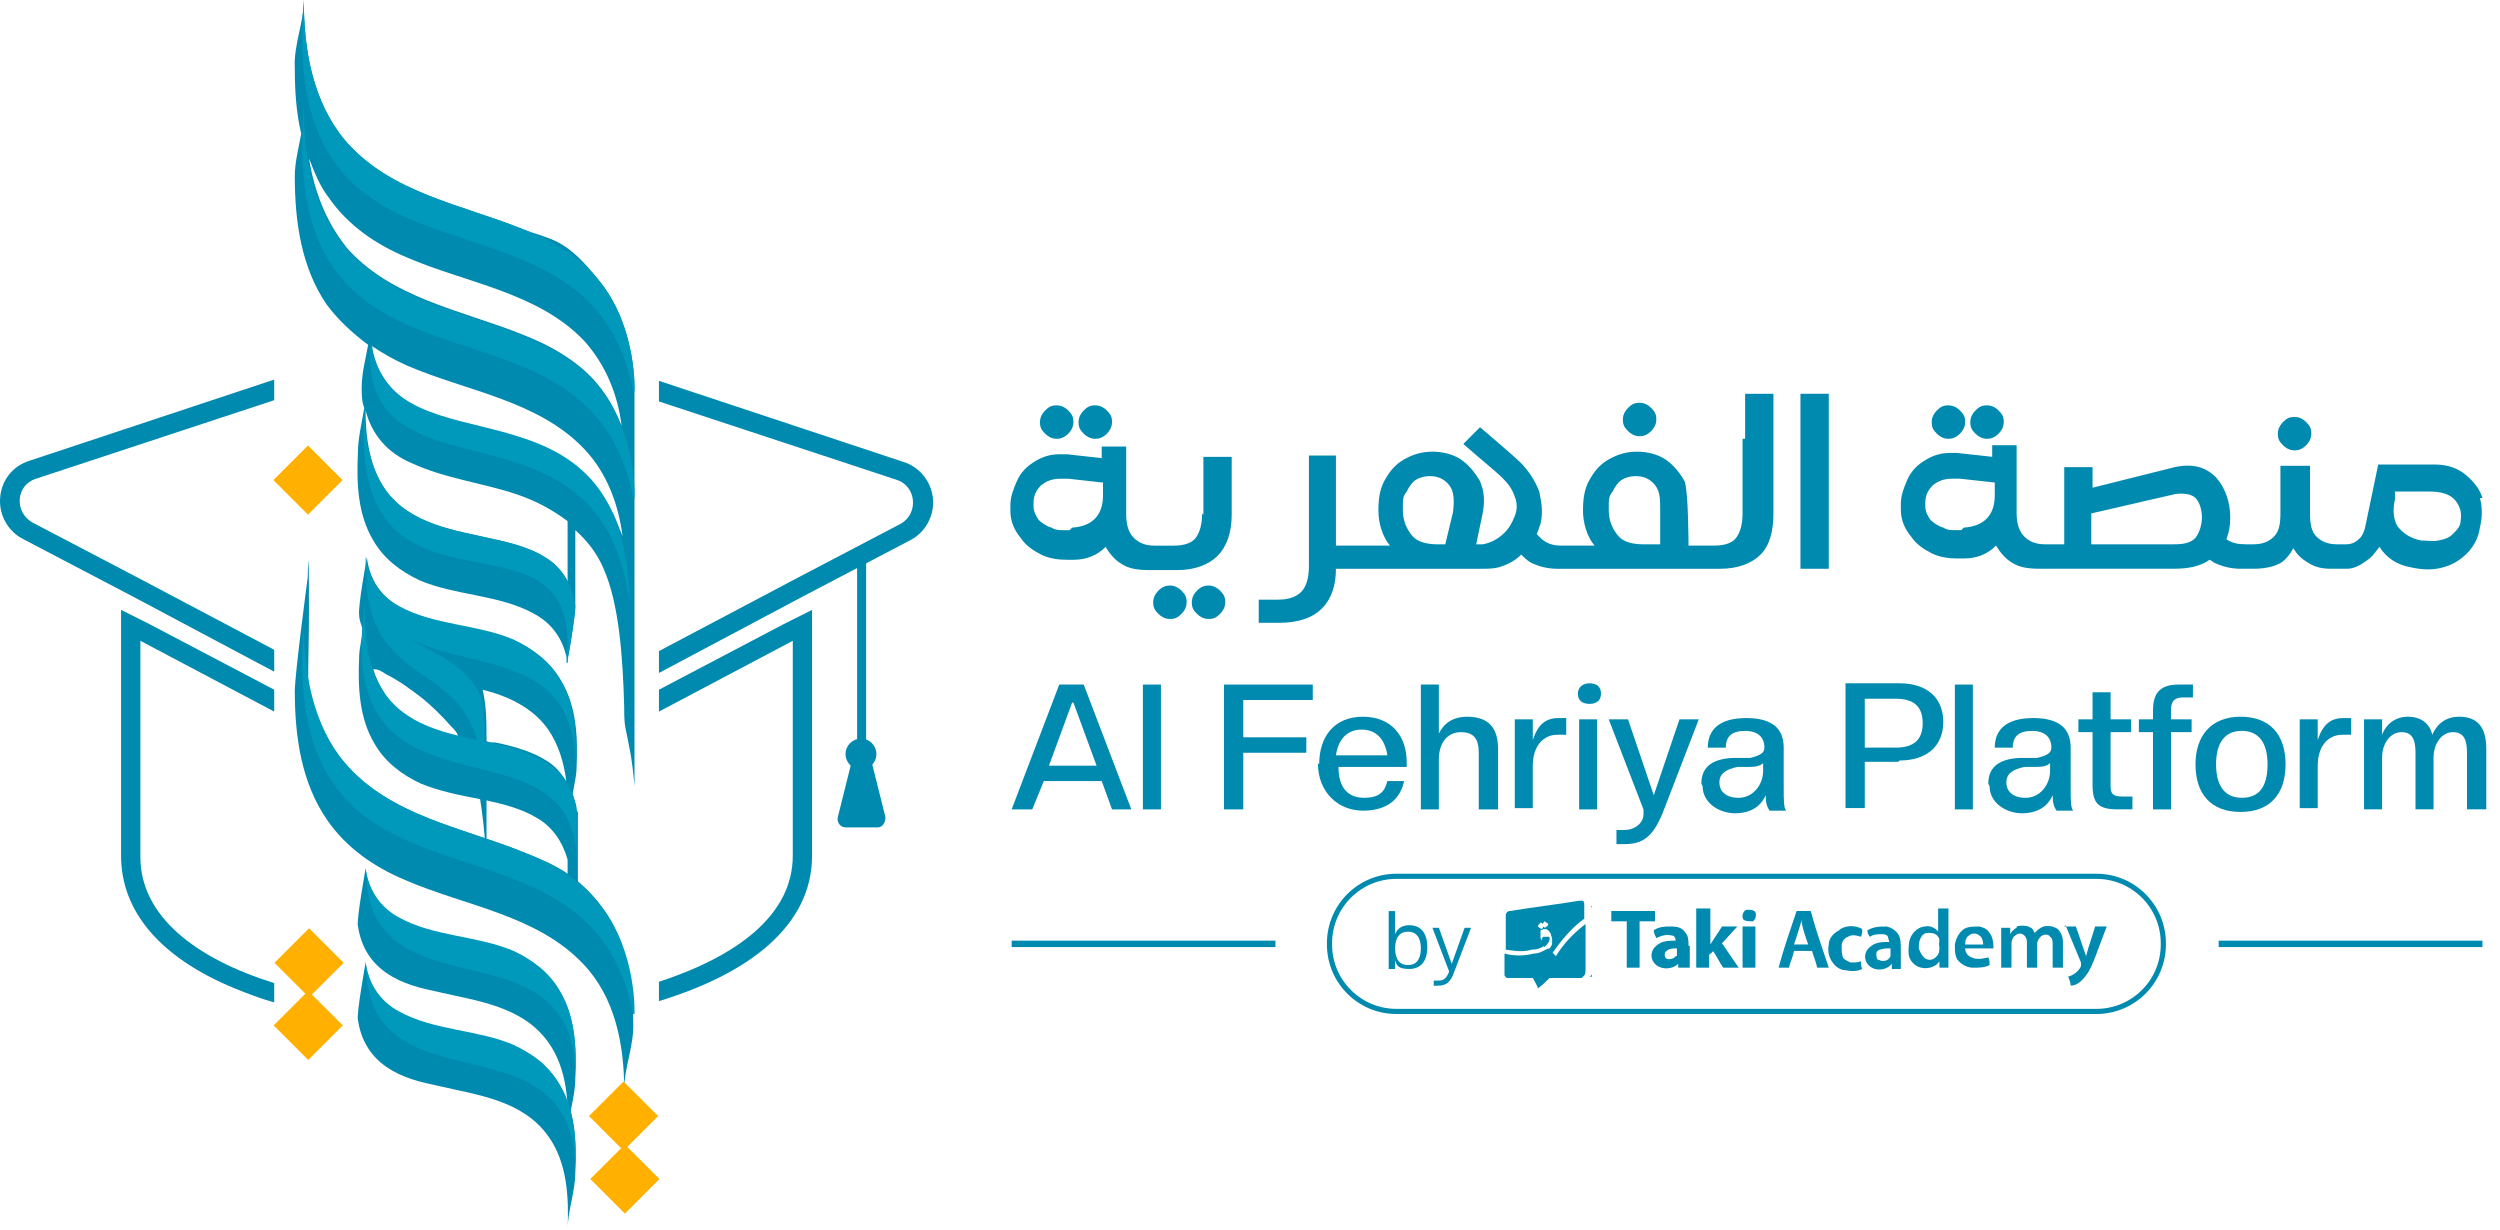 <svg width="126" height="62" viewBox="0 0 126 62" fill="none" xmlns="http://www.w3.org/2000/svg">
<path d="M43.653 28.146H43.199V37.874H43.653V28.146Z" fill="#008AAF"/>
<path d="M43.393 38.783C43.823 38.783 44.171 38.435 44.171 38.005C44.171 37.575 43.823 37.227 43.393 37.227C42.963 37.227 42.615 37.575 42.615 38.005C42.615 38.435 42.963 38.783 43.393 38.783Z" fill="#008AAF"/>
<path d="M44.172 41.7H42.615C42.356 41.7 42.161 41.441 42.226 41.182L42.939 38.328H43.912L44.626 41.182C44.626 41.441 44.496 41.7 44.236 41.7H44.172Z" fill="#008AAF"/>
<path d="M7.075 43.127V32.297L13.82 35.864V34.761L7.529 31.454L6.102 30.74V43.127C6.102 45.916 8.048 48.251 11.809 49.807C12.458 50.067 13.107 50.326 13.82 50.521V49.548C9.864 48.316 7.075 46.175 7.075 43.192V43.127Z" fill="#008AAF"/>
<path d="M39.956 32.297V43.127C39.956 46.111 37.167 48.186 33.211 49.483V50.456C37.686 49.094 40.928 46.694 40.928 43.127V30.74L39.502 31.454L33.211 34.761V35.864L39.956 32.297Z" fill="#008AAF"/>
<path d="M45.533 23.281L33.211 19.195V20.233L45.209 24.189C46.182 24.513 46.311 25.875 45.403 26.394L39.956 29.248L33.211 32.815V33.917L40.41 30.091L45.857 27.237C46.636 26.848 47.09 26.005 47.025 25.162C46.96 24.319 46.376 23.541 45.533 23.281Z" fill="#008AAF"/>
<path d="M7.075 29.183L1.627 26.33C0.72 25.811 0.784 24.449 1.822 24.125L13.82 20.169V19.131L1.498 23.217C0.655 23.476 0.071 24.189 0.006 25.097C-0.059 25.941 0.395 26.784 1.174 27.173L6.621 30.026L13.82 33.853V32.75L7.075 29.183Z" fill="#008AAF"/>
<path d="M14.858 34.826C14.858 37.096 15.182 39.431 16.479 41.312C17.452 42.738 18.879 43.711 20.435 44.36C23.418 45.657 27.05 46.111 29.385 48.575C31.006 50.261 31.46 52.661 31.46 54.931C31.46 53.763 31.979 52.661 31.914 51.493C31.914 49.418 31.525 47.278 30.293 45.657C29.061 44.035 27.828 43.517 26.337 42.933C23.289 41.701 19.657 41.117 17.387 38.458C15.117 35.799 15.571 35.41 15.571 30.87C15.571 26.33 15.506 29.119 15.506 29.119C15.506 29.119 14.858 33.983 14.858 34.826Z" fill="#008AAF"/>
<path d="M18.036 51.363C18.165 52.336 18.619 53.179 19.462 53.763C20.305 54.347 21.213 54.541 22.121 54.736C24.067 55.19 26.337 55.449 27.634 57.265C28.607 58.627 28.672 60.378 28.607 61.999C28.607 61.026 28.996 60.054 28.996 59.081C29.061 57.589 28.996 56.033 28.218 54.736C27.439 53.439 26.856 53.179 25.883 52.725C24.067 51.947 21.862 52.012 20.111 51.039C19.138 50.52 18.555 49.612 18.425 48.51C18.425 48.575 17.971 50.974 18.036 51.428V51.363Z" fill="#008AAF"/>
<path d="M18.036 46.629C18.165 47.602 18.619 48.445 19.462 49.029C20.305 49.612 21.213 49.807 22.121 50.001C24.067 50.455 26.337 50.715 27.634 52.531C28.607 53.892 28.672 55.644 28.607 57.265C28.607 56.292 28.996 55.319 28.996 54.346C29.061 52.855 28.996 51.298 28.218 50.001C27.699 49.093 26.856 48.445 25.883 47.991C24.067 47.213 21.862 47.278 20.111 46.305C19.138 45.786 18.555 44.878 18.425 43.775C18.425 43.84 17.971 46.24 18.036 46.694V46.629Z" fill="#008AAF"/>
<path d="M33.169 56.25L31.426 54.508L29.683 56.25L31.426 57.993L33.169 56.25Z" fill="#FFB000"/>
<path d="M33.237 59.424L31.495 57.682L29.752 59.424L31.495 61.167L33.237 59.424Z" fill="#FFB000"/>
<path d="M17.319 48.526L15.577 46.783L13.834 48.526L15.577 50.268L17.319 48.526Z" fill="#FFB000"/>
<path d="M17.277 51.68L15.534 49.938L13.792 51.68L15.534 53.423L17.277 51.68Z" fill="#FFB000"/>
<path d="M17.265 24.196L15.522 22.453L13.779 24.196L15.522 25.938L17.265 24.196Z" fill="#FFB000"/>
<path d="M29.061 40.858C29.061 40.858 29.061 40.858 29.061 40.793C29.061 40.534 28.931 40.275 28.866 40.015C28.931 39.561 29.061 39.107 29.061 38.653C29.125 37.161 29.061 35.605 28.282 34.308C27.764 33.4 26.92 32.752 25.948 32.297C24.132 31.519 21.927 31.584 20.176 30.611C19.203 30.093 18.619 29.184 18.489 28.082C18.489 28.147 18.035 30.547 18.1 31C18.1 31.26 18.23 31.519 18.295 31.779C18.23 32.233 18.1 32.687 18.1 33.141C18.035 34.632 18.1 36.189 18.879 37.486C19.397 38.394 20.241 39.042 21.213 39.496C22.186 39.885 23.159 40.08 24.197 40.275C24.456 41.896 24.521 43.452 24.521 43.841C24.521 43.517 24.521 41.766 24.521 40.339C25.364 40.534 26.207 40.728 26.985 41.182C27.828 41.636 28.347 42.415 28.607 43.323V46.76H29.125V40.923L29.061 40.858ZM19.397 34.956C19.138 34.567 18.943 34.178 18.814 33.724C19.073 33.724 19.268 33.854 19.462 33.984C20.111 34.308 20.63 34.697 21.148 35.086C21.732 35.54 22.251 36.059 22.77 36.643C22.899 36.772 23.029 36.902 23.094 37.097C21.667 36.772 20.241 36.254 19.332 34.956H19.397ZM27.634 38.394C26.855 37.875 25.883 37.615 24.975 37.421C24.845 37.421 24.651 37.421 24.521 37.356C24.521 36.448 24.521 35.605 24.326 34.762C25.623 35.086 26.855 35.67 27.634 36.772C28.153 37.551 28.412 38.394 28.542 39.367C28.282 38.977 28.023 38.653 27.634 38.394Z" fill="#008AAF"/>
<path d="M31.979 31.065V19.715C31.979 19.715 32.109 16.602 30.293 14.268C28.477 11.933 27.828 12.128 26.337 11.544C23.289 10.312 19.657 9.728 17.387 7.069C15.766 5.123 15.312 2.529 15.312 0C15.312 1.167 14.793 2.27 14.858 3.437C14.858 4.54 14.922 5.642 15.182 6.745C15.052 7.458 14.858 8.172 14.858 8.885C14.858 11.155 15.182 13.489 16.479 15.37C17.063 16.148 17.776 16.797 18.554 17.381C18.425 18.094 18.23 18.808 18.23 19.521C18.23 19.91 18.23 20.234 18.36 20.559C18.23 21.337 18.035 22.115 18.035 22.893C17.971 24.385 18.035 25.941 18.814 27.238C19.332 28.146 20.176 28.795 21.148 29.249C22.964 30.027 25.169 29.962 26.92 30.935C27.893 31.454 28.477 32.362 28.607 33.464C28.607 33.27 28.607 33.075 28.672 32.946C28.801 32.232 28.996 30.935 28.996 30.611V26.72C29.579 27.238 30.098 27.887 30.422 28.665C31.201 30.416 31.395 33.14 31.46 35.669C31.46 35.994 31.46 36.383 31.525 36.707C31.72 37.68 31.849 38.134 31.979 39.626V32.427C31.979 31.973 31.979 31.584 31.979 31.065ZM17.452 12.452C16.414 11.155 15.83 9.598 15.571 7.977C15.83 8.626 16.09 9.339 16.544 9.923C17.517 11.349 18.943 12.322 20.5 12.971C23.483 14.268 27.115 14.722 29.45 17.186C30.552 18.418 31.136 19.91 31.331 21.466C31.071 20.818 30.747 20.169 30.293 19.586C29.32 18.289 27.828 17.446 26.337 16.862C23.289 15.63 19.657 15.046 17.387 12.387L17.452 12.452ZM28.607 29.314C28.347 28.86 28.023 28.471 27.569 28.146C26.791 27.628 25.818 27.368 24.91 27.174C22.964 26.72 20.695 26.46 19.397 24.644C18.619 23.477 18.425 22.05 18.425 20.688C18.749 21.921 19.527 22.828 20.759 23.347C22.445 24.125 24.261 24.32 26.012 24.904C26.985 25.228 27.828 25.682 28.607 26.266V29.249V29.314ZM28.996 23.542C28.412 23.088 27.764 22.699 27.05 22.439C25.364 21.791 23.483 21.531 21.797 20.883C20.111 20.234 19.008 19.132 18.749 17.446C19.333 17.835 19.916 18.159 20.5 18.418C23.483 19.715 27.115 20.169 29.45 22.634C30.617 23.866 31.201 25.488 31.395 27.174C31.395 26.979 31.266 26.785 31.201 26.59C30.747 25.358 30.033 24.32 29.061 23.542H28.996Z" fill="#008AAF"/>
<path d="M31.98 19.715C31.98 19.715 32.109 16.602 30.293 14.268C29.32 12.971 27.829 12.128 26.337 11.544C23.289 10.312 19.657 9.728 17.387 7.069C15.766 5.123 15.312 2.529 15.312 0C13.95 16.473 29.645 8.042 31.915 19.715H31.98Z" fill="#0099BC"/>
<path d="M18.684 17.316C18.036 25.747 30.423 19.327 31.72 30.417C31.59 18.095 19.722 24.191 18.684 17.316Z" fill="#0099BC"/>
<path d="M31.98 25.098C31.98 25.098 32.109 21.985 30.293 19.651C29.32 18.354 27.829 17.51 26.337 16.927C23.289 15.694 19.657 15.111 17.387 12.452C15.766 10.506 15.312 7.912 15.312 5.383C13.95 21.856 29.645 13.425 31.915 25.098H31.98Z" fill="#0099BC"/>
<path d="M31.98 51.104C31.98 51.104 32.109 47.991 30.293 45.657C29.32 44.359 27.829 43.516 26.337 42.933C23.289 41.7 19.657 41.117 17.387 38.458C15.766 36.512 15.312 33.918 15.312 31.389C13.95 47.861 29.645 39.431 31.915 51.104H31.98Z" fill="#0099BC"/>
<path d="M28.218 49.937C27.699 49.029 26.856 48.38 25.883 47.926C24.067 47.148 21.862 47.213 20.111 46.24C19.138 45.721 18.555 44.813 18.425 43.711C18.425 51.558 28.996 46.111 28.996 54.282C29.061 52.79 28.996 51.234 28.218 49.937Z" fill="#0099BC"/>
<path d="M28.218 34.243C27.699 33.336 26.856 32.687 25.883 32.233C24.067 31.455 21.862 31.52 20.111 30.547C19.138 30.028 18.555 29.12 18.425 28.018C18.425 35.865 28.996 30.417 28.996 38.589C29.061 37.097 28.996 35.541 28.218 34.243Z" fill="#0099BC"/>
<path d="M24.327 35.41C24.197 34.826 23.678 34.113 23.095 33.659C21.992 32.751 20.5 32.362 19.528 31.324C19.009 30.741 18.295 29.249 18.425 28.471C18.425 35.215 23.743 32.816 24.327 38.718C24.456 37.42 24.456 36.513 24.327 35.475V35.41Z" fill="#0099BC"/>
<path d="M28.218 54.671C27.699 53.763 26.856 53.115 25.883 52.661C24.067 51.883 21.862 51.947 20.111 50.975C19.138 50.456 18.555 49.548 18.425 48.445C18.425 56.293 28.996 50.845 28.996 59.016C29.061 57.525 28.996 55.968 28.218 54.671Z" fill="#0099BC"/>
<path d="M29.061 43.453C29.061 43.388 29.061 41.377 29.061 40.859C28.931 39.886 28.412 38.978 27.569 38.459C26.791 37.94 25.818 37.681 24.91 37.486C22.965 37.032 20.695 36.773 19.398 34.957C18.425 33.595 18.295 31.649 18.425 30.223C16.479 42.415 29.061 35.541 29.061 43.453Z" fill="#0099BC"/>
<path d="M28.608 33.399C28.608 33.075 28.997 31.064 28.997 30.545C28.867 29.573 28.413 28.665 27.57 28.146C26.792 27.627 25.754 27.367 24.846 27.173C22.9 26.719 20.631 26.459 19.398 24.644C18.425 23.282 18.296 21.401 18.425 20.039C17.064 33.01 29.58 24.384 28.543 33.399H28.608Z" fill="#0099BC"/>
<path d="M53.257 22.116C53.452 22.116 53.647 22.051 53.841 21.857C53.971 21.727 54.1 21.532 54.1 21.273C54.1 21.013 54.036 20.884 53.841 20.689C53.711 20.559 53.517 20.43 53.257 20.43C52.998 20.43 52.868 20.495 52.674 20.689C52.544 20.819 52.414 21.013 52.414 21.273C52.414 21.532 52.479 21.662 52.674 21.857C52.803 21.986 52.998 22.116 53.257 22.116Z" fill="#008AAF"/>
<path d="M55.203 22.116C55.398 22.116 55.592 22.051 55.787 21.857C55.916 21.727 56.046 21.532 56.046 21.273C56.046 21.013 55.981 20.884 55.787 20.689C55.657 20.559 55.462 20.43 55.203 20.43C54.944 20.43 54.814 20.495 54.619 20.689C54.49 20.819 54.36 21.013 54.36 21.273C54.36 21.532 54.425 21.662 54.619 21.857C54.749 21.986 54.944 22.116 55.203 22.116Z" fill="#008AAF"/>
<path d="M60.91 29.51C60.715 29.51 60.521 29.575 60.326 29.769C60.197 29.899 60.067 30.093 60.067 30.353C60.067 30.612 60.132 30.742 60.326 30.937C60.456 31.066 60.651 31.196 60.91 31.196C61.169 31.196 61.299 31.131 61.494 30.937C61.623 30.807 61.753 30.612 61.753 30.353C61.753 30.093 61.688 29.964 61.494 29.769C61.364 29.64 61.169 29.51 60.91 29.51Z" fill="#008AAF"/>
<path d="M60.586 25.878C60.586 26.462 60.456 26.851 60.262 27.11C60.067 27.37 59.678 27.5 59.159 27.5H58.186C57.733 27.5 57.408 27.37 57.149 27.11C56.889 26.851 56.76 26.462 56.76 25.943V22.506H55.527V23.09L53.776 22.895C53.647 22.895 53.517 22.895 53.387 22.895C52.933 22.895 52.544 23.025 52.22 23.219C51.766 23.479 51.442 23.803 51.247 24.257C51.053 24.711 50.923 25.035 50.923 25.489C50.923 25.943 50.923 25.684 50.923 25.748C50.923 26.267 51.117 26.721 51.442 27.11C51.701 27.5 52.09 27.759 52.479 27.954C52.868 28.148 53.322 28.213 53.776 28.213C54.23 28.213 53.971 28.213 54.101 28.213C54.814 28.213 55.333 27.953 55.722 27.564C55.917 27.889 56.176 28.213 56.5 28.407C56.889 28.667 57.343 28.732 57.927 28.732H59.354C60.197 28.732 60.91 28.472 61.364 28.018C61.818 27.564 62.078 26.851 62.078 25.943V23.025H60.651V25.943L60.586 25.878ZM53.906 26.721C53.776 26.721 53.712 26.721 53.647 26.721C53.387 26.721 53.193 26.721 52.998 26.592C52.739 26.527 52.479 26.332 52.35 26.203C52.22 26.008 52.09 25.813 52.09 25.489V25.359C52.09 24.97 52.22 24.711 52.479 24.451C52.739 24.257 52.998 24.127 53.452 24.127C53.906 24.127 53.712 24.127 53.841 24.127L55.592 24.322V24.711C55.592 24.776 55.592 24.841 55.592 24.97C55.592 25.943 55.074 26.527 54.036 26.592L53.906 26.721Z" fill="#008AAF"/>
<path d="M58.964 29.51C58.77 29.51 58.575 29.575 58.381 29.769C58.251 29.899 58.121 30.093 58.121 30.353C58.121 30.612 58.186 30.742 58.381 30.937C58.511 31.066 58.705 31.196 58.964 31.196C59.224 31.196 59.354 31.131 59.548 30.937C59.678 30.807 59.807 30.612 59.807 30.353C59.807 30.093 59.743 29.964 59.548 29.769C59.418 29.64 59.224 29.51 58.964 29.51Z" fill="#008AAF"/>
<path d="M82.636 21.987C82.83 21.987 83.025 21.922 83.219 21.727C83.349 21.598 83.479 21.403 83.479 21.144C83.479 20.884 83.414 20.755 83.219 20.56C83.09 20.43 82.895 20.301 82.636 20.301C82.376 20.301 82.247 20.366 82.052 20.56C81.922 20.69 81.793 20.884 81.793 21.144C81.793 21.403 81.858 21.533 82.052 21.727C82.182 21.857 82.376 21.987 82.636 21.987Z" fill="#008AAF"/>
<path d="M87.824 22.116V25.877C87.824 26.461 87.695 26.85 87.5 27.109C87.305 27.369 86.916 27.498 86.398 27.498H85.101C85.101 27.498 85.1 24.775 84.906 24.256C84.647 23.802 84.322 23.413 83.933 23.153C83.544 22.894 83.025 22.764 82.506 22.764C81.988 22.764 81.534 22.894 81.08 23.153C80.626 23.413 80.366 23.737 80.107 24.191C79.847 24.645 79.783 25.164 79.783 25.747C79.783 26.331 79.977 27.044 80.366 27.498H78.68C78.226 27.498 77.902 27.369 77.642 27.109C77.642 27.109 77.513 26.98 77.448 26.915C77.513 26.785 77.578 26.59 77.642 26.396C77.772 25.877 77.707 25.358 77.578 24.775C77.383 24.256 77.059 23.737 76.605 23.283C76.345 23.023 74.594 21.532 74.594 21.532L73.751 22.375C74.789 23.283 75.437 23.802 75.697 24.061C76.021 24.386 76.216 24.645 76.345 25.034C76.475 25.358 76.475 25.683 76.345 26.007C76.216 26.331 76.086 26.59 75.826 26.85C75.502 27.174 75.113 27.369 74.724 27.434C74.659 27.434 74.529 27.434 74.4 27.434L74.724 25.877C74.854 25.229 74.789 24.71 74.594 24.256C74.335 23.802 74.011 23.413 73.621 23.153C73.232 22.894 72.713 22.764 72.195 22.764C71.676 22.764 71.222 22.894 70.768 23.153C70.314 23.413 70.055 23.737 69.795 24.191C69.536 24.645 69.471 25.164 69.471 25.747C69.471 26.331 69.665 27.044 70.055 27.498H67.331V22.959H65.969V28.536C65.969 29.12 65.839 29.574 65.58 29.833C65.32 30.093 64.931 30.222 64.412 30.222H63.44V31.39H64.477C65.45 31.39 66.163 31.13 66.617 30.676C67.071 30.222 67.331 29.574 67.331 28.666H74.659C74.918 28.666 75.243 28.666 75.502 28.601C75.956 28.471 76.345 28.277 76.67 27.952C76.799 28.082 76.929 28.212 77.124 28.341C77.513 28.536 77.967 28.666 78.486 28.666H86.722C87.565 28.666 88.278 28.406 88.732 27.952C89.186 27.498 89.381 26.785 89.381 25.877V19.846H87.954V22.116H87.824ZM73.232 25.812L72.843 27.434H72.454C71.87 27.434 71.416 27.304 71.157 26.98C70.898 26.655 70.703 26.266 70.703 25.683C70.703 25.099 70.703 25.034 70.898 24.775C71.027 24.515 71.157 24.321 71.352 24.191C71.546 24.061 71.806 23.996 72.065 23.996C72.454 23.996 72.778 24.126 73.038 24.45C73.297 24.775 73.297 25.229 73.232 25.812ZM83.674 25.812V27.434H82.831C82.247 27.434 81.793 27.304 81.534 26.98C81.274 26.655 81.08 26.266 81.08 25.683C81.08 25.099 81.08 25.034 81.274 24.775C81.404 24.515 81.534 24.321 81.728 24.191C81.923 24.061 82.182 23.996 82.442 23.996C82.831 23.996 83.155 24.126 83.414 24.45C83.674 24.775 83.674 25.164 83.674 25.812Z" fill="#008AAF"/>
<path d="M92.17 19.846H90.743V22.18V28.666H92.17V22.18V19.846Z" fill="#008AAF"/>
<path d="M98.201 22.116C98.395 22.116 98.59 22.051 98.784 21.857C98.914 21.727 99.044 21.532 99.044 21.273C99.044 21.013 98.979 20.884 98.784 20.689C98.655 20.559 98.46 20.43 98.201 20.43C97.941 20.43 97.812 20.495 97.617 20.689C97.487 20.819 97.358 21.013 97.358 21.273C97.358 21.532 97.422 21.662 97.617 21.857C97.747 21.986 97.941 22.116 98.201 22.116Z" fill="#008AAF"/>
<path d="M100.146 22.116C100.341 22.116 100.535 22.051 100.73 21.857C100.86 21.727 100.989 21.532 100.989 21.273C100.989 21.013 100.925 20.884 100.73 20.689C100.6 20.559 100.406 20.43 100.146 20.43C99.887 20.43 99.757 20.495 99.563 20.689C99.433 20.819 99.303 21.013 99.303 21.273C99.303 21.532 99.368 21.662 99.563 21.857C99.692 21.986 99.887 22.116 100.146 22.116Z" fill="#008AAF"/>
<path d="M115.647 22.7C115.841 22.7 116.036 22.635 116.23 22.44C116.36 22.311 116.49 22.116 116.49 21.857C116.49 21.597 116.425 21.468 116.23 21.273C116.101 21.143 115.906 21.014 115.647 21.014C115.387 21.014 115.257 21.078 115.063 21.273C114.933 21.403 114.803 21.597 114.803 21.857C114.803 22.116 114.868 22.246 115.063 22.44C115.193 22.57 115.387 22.7 115.647 22.7Z" fill="#008AAF"/>
<path d="M125.115 25.099C124.986 24.645 124.661 24.255 124.272 23.931C123.883 23.607 123.364 23.412 122.716 23.412H119.862L119.214 26.525C119.149 26.849 119.019 27.044 118.954 27.109C118.76 27.303 118.565 27.433 118.241 27.433C118.111 27.433 117.981 27.433 117.852 27.433H117.787C117.333 27.433 117.009 27.303 116.749 27.044C116.49 26.785 116.425 26.395 116.425 25.877V23.477H114.933V25.877C114.933 26.395 114.868 26.785 114.609 27.044C114.35 27.303 114.025 27.433 113.571 27.433H113.182C112.793 27.433 112.469 27.368 112.209 27.174C112.339 26.849 112.404 26.525 112.404 26.071C112.404 25.293 112.145 24.58 111.691 24.061C111.172 23.542 110.523 23.347 109.615 23.542L105.465 24.58V23.542H104.038V27.433H103.065C102.611 27.433 102.287 27.303 102.027 27.044C101.768 26.785 101.638 26.395 101.638 25.877V22.439H100.406V23.023L98.655 22.829C98.525 22.829 98.396 22.829 98.266 22.829C97.812 22.829 97.423 22.958 97.099 23.153C96.645 23.412 96.32 23.736 96.126 24.191C95.931 24.645 95.802 24.969 95.802 25.423C95.802 25.877 95.802 25.617 95.802 25.682C95.802 26.201 95.996 26.655 96.32 27.044C96.58 27.433 96.969 27.693 97.358 27.887C97.747 28.082 98.201 28.147 98.655 28.147C99.109 28.147 98.85 28.147 98.979 28.147C99.693 28.147 100.212 27.887 100.601 27.498C100.795 27.822 101.055 28.147 101.379 28.341C101.768 28.601 102.222 28.665 102.806 28.665H109.55C110.329 28.665 110.912 28.536 111.366 28.211C111.366 28.211 111.496 28.276 111.561 28.341C111.95 28.536 112.404 28.665 112.923 28.665H113.571C114.22 28.665 114.674 28.536 114.998 28.341C115.258 28.147 115.452 27.887 115.582 27.628C115.776 27.952 115.971 28.147 116.295 28.341C116.684 28.601 117.073 28.665 117.463 28.665H118.306C118.565 28.665 118.889 28.536 119.149 28.341C119.343 28.211 119.538 28.082 119.668 27.887L119.927 27.563C120.251 28.082 120.77 28.471 121.548 28.601C122.132 28.73 122.651 28.73 123.105 28.601C123.624 28.471 124.013 28.211 124.337 27.887C124.661 27.563 124.921 27.109 124.986 26.59C125.115 26.071 125.115 25.552 124.986 25.099H125.115ZM98.85 26.72C98.72 26.72 98.655 26.72 98.59 26.72C98.331 26.72 98.136 26.72 97.942 26.59C97.682 26.525 97.423 26.331 97.293 26.201C97.163 26.006 97.034 25.812 97.034 25.488V25.358C97.034 24.969 97.163 24.709 97.423 24.45C97.682 24.255 97.942 24.126 98.396 24.126C98.85 24.126 98.655 24.126 98.785 24.126L100.536 24.32V24.709C100.536 24.774 100.536 24.839 100.536 24.969C100.536 25.942 100.017 26.525 98.979 26.59L98.85 26.72ZM110.653 27.109C110.394 27.368 110.069 27.433 109.55 27.433H105.4V25.877L109.615 24.904C110.069 24.839 110.458 24.904 110.653 25.099C110.848 25.293 110.977 25.682 110.977 26.071C110.977 26.46 110.848 26.849 110.653 27.109ZM124.013 26.266C124.013 26.525 123.818 26.72 123.624 26.914C123.429 27.109 123.235 27.174 122.91 27.239C122.586 27.303 122.327 27.239 122.002 27.239C121.419 27.109 121.094 26.849 120.835 26.525C120.64 26.201 120.576 25.747 120.705 25.163V24.774C120.77 24.774 122.456 24.774 122.456 24.774C123.04 24.774 123.494 24.904 123.753 25.228C124.013 25.552 124.078 25.877 124.013 26.266Z" fill="#008AAF"/>
<path d="M56.046 40.793L55.527 39.366H52.609L52.025 40.793H50.987L53.387 34.502H54.619L57.019 40.793H55.981H56.046ZM54.035 35.41L52.868 38.588H55.268L54.1 35.41H54.035Z" fill="#008AAF"/>
<path d="M57.602 40.793V34.502H58.511V40.793H57.602Z" fill="#008AAF"/>
<path d="M61.688 40.793V34.502H66.163V35.28H62.661V37.161H65.839V37.939H62.661V40.793H61.688Z" fill="#008AAF"/>
<path d="M66.487 38.523C66.487 37.096 67.266 36.123 68.692 36.123C70.119 36.123 70.897 37.096 70.897 38.393C70.897 39.69 70.897 38.587 70.897 38.652H67.46C67.46 39.755 67.979 40.209 68.757 40.209C69.535 40.209 69.795 39.885 69.924 39.366H70.767C70.573 40.274 69.924 40.857 68.692 40.857C67.46 40.857 66.422 39.949 66.422 38.458L66.487 38.523ZM67.395 38.069H69.924C69.795 37.226 69.341 36.772 68.627 36.772C67.914 36.772 67.46 37.226 67.33 38.069H67.395Z" fill="#008AAF"/>
<path d="M74.529 40.793V37.939C74.529 37.226 74.27 36.901 73.621 36.901C72.972 36.901 72.519 37.42 72.519 38.264V40.793H71.611V34.502H72.519V36.966C72.778 36.448 73.232 36.123 73.945 36.123C74.983 36.123 75.502 36.642 75.502 37.745V40.793H74.594H74.529Z" fill="#008AAF"/>
<path d="M76.345 40.794V36.254H77.253V37.292C77.512 36.514 77.901 36.19 78.55 36.19C79.198 36.19 78.874 36.19 78.939 36.19V37.032H78.485C77.772 37.032 77.253 37.616 77.253 38.589V40.729H76.345V40.794Z" fill="#008AAF"/>
<path d="M79.523 34.956C79.523 34.697 79.718 34.438 80.107 34.438C80.496 34.438 80.69 34.632 80.69 34.956C80.69 35.281 80.496 35.475 80.107 35.475C79.718 35.475 79.523 35.281 79.523 34.956ZM79.588 40.793V36.253H80.496V40.793H79.588Z" fill="#008AAF"/>
<path d="M81.469 41.831H81.858C82.442 41.831 82.831 41.442 82.831 41.053C82.831 40.664 82.831 40.858 82.831 40.794L81.08 36.254H82.052L83.35 40.08L84.647 36.254H85.619L83.868 40.794C83.35 42.156 82.831 42.545 81.858 42.545H81.469V41.896V41.831Z" fill="#008AAF"/>
<path d="M85.749 39.497C85.749 38.784 86.138 38.265 87.305 38.2H88.213C88.732 38.07 88.926 37.941 88.926 37.681C88.926 37.162 88.602 36.838 87.954 36.838C87.305 36.838 86.981 37.097 86.981 37.681H86.073C86.073 36.773 86.656 36.19 88.018 36.19C89.38 36.19 89.899 36.773 89.899 37.681V39.691C89.899 40.34 89.899 40.729 90.029 40.859H89.186C89.056 40.664 88.991 40.47 88.991 40.081C88.732 40.664 88.213 40.989 87.435 40.989C86.656 40.989 85.813 40.47 85.813 39.627L85.749 39.497ZM88.862 38.849V38.459C88.732 38.589 88.537 38.654 88.148 38.654H87.564C86.916 38.784 86.656 39.043 86.656 39.432C86.656 39.821 86.916 40.21 87.629 40.21C88.343 40.21 88.862 39.562 88.862 38.849Z" fill="#008AAF"/>
<path d="M95.671 38.394H93.985V40.728H93.013V34.438H95.736C97.098 34.438 97.941 35.151 97.941 36.383C97.941 37.615 97.098 38.329 95.736 38.329L95.671 38.394ZM95.542 35.216H93.985V37.68H95.542C96.45 37.68 96.904 37.291 96.904 36.448C96.904 35.605 96.45 35.216 95.542 35.216Z" fill="#008AAF"/>
<path d="M98.525 40.793V34.502H99.433V40.793H98.525Z" fill="#008AAF"/>
<path d="M100.211 39.497C100.211 38.784 100.601 38.265 101.768 38.2H102.676C103.195 38.07 103.389 37.941 103.389 37.681C103.389 37.162 103.065 36.838 102.416 36.838C101.768 36.838 101.444 37.097 101.444 37.681H100.536C100.536 36.773 101.119 36.19 102.481 36.19C103.843 36.19 104.362 36.773 104.362 37.681V39.691C104.362 40.34 104.362 40.729 104.492 40.859H103.649C103.519 40.664 103.454 40.47 103.454 40.081C103.195 40.664 102.676 40.989 101.898 40.989C101.119 40.989 100.276 40.47 100.276 39.627L100.211 39.497ZM103.324 38.849V38.459C103.195 38.589 103 38.654 102.611 38.654H102.027C101.379 38.784 101.119 39.043 101.119 39.432C101.119 39.821 101.379 40.21 102.092 40.21C102.806 40.21 103.324 39.562 103.324 38.849Z" fill="#008AAF"/>
<path d="M105.465 39.625V36.901H104.751V36.253H105.465V34.891H106.373V36.253H107.41V36.901H106.373V39.625C106.373 40.014 106.502 40.144 106.956 40.144H107.475V40.792C107.281 40.792 106.956 40.792 106.762 40.792C105.789 40.792 105.465 40.533 105.465 39.56V39.625Z" fill="#008AAF"/>
<path d="M108.512 40.793V36.901H107.799V36.253H108.512V35.799C108.512 34.891 108.901 34.502 109.809 34.502C110.717 34.502 110.328 34.502 110.523 34.502V35.151H110.004C109.615 35.151 109.42 35.345 109.42 35.734V36.253H110.458V36.901H109.42V40.793H108.512Z" fill="#008AAF"/>
<path d="M110.653 38.523C110.653 37.096 111.431 36.123 112.922 36.123C114.414 36.123 115.192 37.031 115.192 38.523C115.192 40.014 114.414 40.922 112.922 40.922C111.431 40.922 110.653 40.014 110.653 38.523ZM114.284 38.523C114.284 37.42 113.83 36.836 112.987 36.836C112.144 36.836 111.69 37.42 111.69 38.523C111.69 39.625 112.144 40.209 112.987 40.209C113.83 40.209 114.284 39.69 114.284 38.523Z" fill="#008AAF"/>
<path d="M115.906 40.794V36.254H116.813V37.292C117.073 36.514 117.462 36.19 118.111 36.19C118.759 36.19 118.435 36.19 118.5 36.19V37.032H118.046C117.332 37.032 116.813 37.616 116.813 38.589V40.729H115.906V40.794Z" fill="#008AAF"/>
<path d="M124.336 40.792V37.939C124.336 37.225 124.142 36.901 123.623 36.901C123.104 36.901 122.65 37.42 122.65 38.198V40.792H121.742V37.939C121.742 37.225 121.548 36.901 121.029 36.901C120.51 36.901 120.056 37.42 120.056 38.198V40.792H119.148V36.253H120.056V37.031C120.251 36.512 120.705 36.123 121.353 36.123C122.002 36.123 122.456 36.447 122.585 37.031C122.845 36.447 123.299 36.123 123.947 36.123C124.855 36.123 125.309 36.642 125.309 37.744V40.792H124.401H124.336Z" fill="#008AAF"/>
<path d="M125.115 47.408H111.82V47.733H125.115V47.408Z" fill="#008AAF"/>
<path d="M64.282 47.408H50.987V47.733H64.282V47.408Z" fill="#008AAF"/>
<path d="M105.66 44.166H70.379C68.517 44.166 67.007 45.676 67.007 47.538V47.603C67.007 49.466 68.517 50.976 70.379 50.976H105.66C107.522 50.976 109.032 49.466 109.032 47.603V47.538C109.032 45.676 107.522 44.166 105.66 44.166Z" stroke="#008AAF" stroke-width="0.259" stroke-miterlimit="10"/>
<path d="M79.847 45.593C79.847 45.528 79.847 45.463 79.783 45.398C79.783 45.398 79.653 45.398 79.588 45.398C78.421 45.593 77.253 45.723 76.086 45.917C75.956 45.917 75.891 46.047 75.891 46.112C75.891 46.696 75.891 47.279 75.891 47.863C76.345 47.928 76.799 47.993 77.188 47.863C77.448 47.863 77.642 47.798 77.837 47.668C77.772 47.539 77.707 47.409 77.642 47.279C77.642 47.279 77.642 47.15 77.642 47.085C77.642 47.085 77.642 46.955 77.642 46.89C77.642 46.89 77.772 46.825 77.837 46.825C77.902 46.825 77.967 46.825 78.031 46.89C78.031 46.89 78.161 47.02 78.161 47.085C78.161 47.15 78.226 47.214 78.226 47.344C78.226 47.409 78.226 47.474 78.226 47.539C78.226 47.668 78.096 47.798 78.031 47.863C78.031 47.863 78.161 47.993 78.226 48.057C78.68 47.409 79.199 46.76 79.847 46.306C79.847 46.047 79.847 45.788 79.847 45.593ZM77.902 46.696C77.902 46.696 77.902 46.696 77.902 46.76C77.902 46.76 77.837 46.76 77.772 46.696C77.772 46.696 77.772 46.76 77.707 46.825C77.707 46.825 77.578 46.76 77.513 46.696C77.513 46.631 77.578 46.566 77.642 46.501C77.642 46.501 77.707 46.501 77.772 46.566C77.772 46.566 77.772 46.501 77.837 46.436C77.837 46.436 77.967 46.501 78.031 46.566C78.031 46.566 78.031 46.631 77.967 46.696H77.902Z" fill="#008AAF"/>
<path d="M80.107 45.658C80.171 45.658 80.236 45.658 80.236 45.788C80.236 46.89 80.236 47.993 80.236 49.095C80.236 49.095 80.236 49.16 80.236 49.225H80.107C80.107 49.225 80.236 49.16 80.236 49.095C80.236 47.993 80.236 46.89 80.236 45.788C80.236 45.788 80.236 45.723 80.236 45.658H80.107Z" fill="#008AAF"/>
<path d="M79.718 49.29C79.718 49.29 79.653 49.29 79.588 49.29C79.069 49.29 78.55 49.29 78.097 49.29C77.902 49.485 77.707 49.679 77.513 49.809C77.448 49.614 77.318 49.42 77.253 49.29C76.864 49.29 76.475 49.29 76.086 49.29C76.086 49.29 76.086 49.29 76.021 49.29C75.956 49.29 75.891 49.29 75.827 49.16C75.827 49.16 75.827 49.096 75.827 49.031C75.827 48.707 75.827 48.382 75.827 48.058C76.281 48.188 76.799 48.188 77.318 48.058C77.578 48.058 77.772 47.928 78.032 47.799C78.161 47.928 78.291 48.058 78.421 48.188C78.81 47.539 79.329 47.02 79.912 46.566C79.912 47.345 79.912 48.123 79.912 48.901C79.912 48.966 79.912 49.096 79.848 49.16L79.718 49.29Z" fill="#008AAF"/>
<path d="M78.097 47.344C78.097 47.474 77.967 47.604 77.838 47.734C77.838 47.734 77.773 47.669 77.708 47.604C77.708 47.604 77.708 47.474 77.708 47.409C77.708 47.344 77.708 47.28 77.773 47.215C77.838 47.215 77.902 47.215 78.032 47.215C78.032 47.215 78.032 47.215 78.097 47.215C78.097 47.215 78.097 47.28 78.097 47.344Z" fill="#008AAF"/>
<path d="M85.554 45.787C85.749 45.787 86.008 45.787 86.203 45.787C86.203 46.371 86.203 47.019 86.203 47.603C86.397 47.279 86.592 47.019 86.787 46.695C87.046 46.695 87.305 46.695 87.565 46.695C87.305 46.955 87.046 47.279 86.787 47.538C87.046 47.927 87.37 48.381 87.63 48.77C87.37 48.77 87.111 48.77 86.851 48.77C86.657 48.511 86.527 48.187 86.333 47.927C86.333 47.992 86.203 48.057 86.138 48.122C86.138 48.316 86.138 48.576 86.138 48.77C85.944 48.77 85.684 48.77 85.49 48.77C85.49 47.798 85.49 46.76 85.49 45.787H85.554Z" fill="#008AAF"/>
<path d="M98.201 48.316C98.201 47.473 98.201 46.63 98.201 45.787C98.006 45.787 97.876 45.787 97.682 45.787C97.682 46.176 97.682 46.565 97.682 46.955C97.552 46.76 97.228 46.63 97.033 46.695C96.774 46.695 96.514 46.89 96.385 47.084C96.19 47.344 96.19 47.733 96.19 47.992C96.19 48.316 96.385 48.576 96.644 48.706C97.033 48.9 97.552 48.77 97.747 48.446C97.747 48.576 97.747 48.641 97.747 48.77H98.201C98.201 48.641 98.201 48.446 98.201 48.316ZM97.552 48.252C97.422 48.381 97.163 48.446 96.968 48.252C96.839 48.122 96.774 47.992 96.709 47.798C96.709 47.603 96.709 47.408 96.839 47.214C96.904 47.084 97.033 47.019 97.163 47.019C97.358 47.019 97.552 47.019 97.682 47.214C97.811 47.344 97.682 47.538 97.747 47.733C97.747 47.862 97.747 48.057 97.617 48.187L97.552 48.252Z" fill="#008AAF"/>
<path d="M88.019 45.852C88.214 45.852 88.408 45.852 88.473 45.981C88.538 46.111 88.473 46.37 88.344 46.435C88.214 46.435 88.019 46.435 87.889 46.37C87.76 46.241 87.825 45.916 88.019 45.852Z" fill="#008AAF"/>
<path d="M81.21 45.916C81.923 45.916 82.701 45.916 83.415 45.916C83.415 46.111 83.415 46.305 83.415 46.435C83.155 46.435 82.896 46.435 82.636 46.435C82.636 47.213 82.636 47.991 82.636 48.77H81.988C81.988 47.991 81.988 47.213 81.988 46.435C81.728 46.435 81.469 46.435 81.21 46.435C81.21 46.24 81.21 46.046 81.21 45.916Z" fill="#008AAF"/>
<path d="M91.197 45.916C91.002 45.916 90.743 45.916 90.548 45.916C90.224 46.889 89.9 47.797 89.64 48.77C89.835 48.77 90.029 48.77 90.159 48.77C90.224 48.51 90.354 48.251 90.419 47.926C90.743 47.926 91.002 47.926 91.327 47.926C91.391 48.186 91.521 48.445 91.586 48.77C91.781 48.77 91.975 48.77 92.17 48.77C91.845 47.797 91.521 46.889 91.262 45.916H91.197ZM90.419 47.602C90.548 47.213 90.678 46.824 90.808 46.37C90.808 46.37 90.808 46.435 90.808 46.5C90.873 46.889 91.002 47.213 91.132 47.602C90.873 47.602 90.613 47.602 90.419 47.602Z" fill="#008AAF"/>
<path d="M85.101 47.668C85.101 47.409 85.101 47.149 84.906 46.955C84.776 46.76 84.517 46.695 84.257 46.695C83.933 46.695 83.609 46.695 83.35 46.89C83.35 47.02 83.414 47.149 83.479 47.279C83.739 47.149 83.998 47.084 84.257 47.149C84.387 47.149 84.452 47.279 84.452 47.409C84.128 47.409 83.739 47.409 83.479 47.668C83.155 47.928 83.155 48.382 83.479 48.641C83.804 48.9 84.322 48.836 84.582 48.576C84.582 48.641 84.582 48.706 84.582 48.771C84.776 48.771 84.971 48.771 85.165 48.771C85.165 48.382 85.165 47.992 85.165 47.668H85.101ZM84.452 48.187C84.387 48.317 84.128 48.382 83.998 48.317C83.868 48.252 83.868 47.992 83.998 47.928C84.128 47.798 84.322 47.798 84.517 47.798C84.517 47.928 84.517 48.057 84.517 48.187H84.452Z" fill="#008AAF"/>
<path d="M92.753 46.824C93.078 46.629 93.531 46.629 93.856 46.824C93.856 46.953 93.856 47.083 93.791 47.213C93.596 47.148 93.337 47.083 93.142 47.213C92.948 47.278 92.818 47.472 92.818 47.667C92.818 47.861 92.818 48.056 92.883 48.25C92.948 48.38 93.142 48.445 93.272 48.51C93.467 48.51 93.661 48.51 93.791 48.445C93.791 48.575 93.791 48.704 93.856 48.834C93.596 48.964 93.337 48.964 93.013 48.899C92.753 48.899 92.494 48.704 92.364 48.51C92.17 48.25 92.105 47.926 92.17 47.602C92.17 47.278 92.429 47.018 92.688 46.889L92.753 46.824Z" fill="#008AAF"/>
<path d="M95.801 47.863C95.801 47.603 95.801 47.279 95.671 47.084C95.542 46.89 95.347 46.76 95.088 46.695C94.763 46.695 94.439 46.695 94.115 46.89C94.115 47.02 94.18 47.149 94.245 47.214C94.439 47.084 94.634 47.084 94.828 47.084C94.958 47.084 95.088 47.084 95.153 47.214C95.153 47.279 95.218 47.409 95.218 47.474C94.893 47.474 94.504 47.474 94.245 47.733C93.92 47.992 93.92 48.446 94.245 48.706C94.569 48.965 95.088 48.9 95.347 48.576C95.347 48.641 95.347 48.706 95.347 48.836C95.477 48.836 95.671 48.836 95.801 48.836C95.801 48.511 95.801 48.187 95.801 47.928V47.863ZM95.282 48.187C95.218 48.382 94.958 48.511 94.699 48.382C94.569 48.382 94.569 48.187 94.569 48.057C94.569 47.928 94.699 47.863 94.763 47.863C94.893 47.798 95.088 47.798 95.282 47.798C95.282 47.928 95.282 48.122 95.282 48.252V48.187Z" fill="#008AAF"/>
<path d="M100.471 47.928C100.471 47.603 100.471 47.279 100.276 47.02C100.147 46.825 100.017 46.76 99.758 46.695C99.498 46.695 99.174 46.695 98.979 46.825C98.72 47.02 98.59 47.279 98.525 47.603C98.525 47.928 98.525 48.252 98.72 48.446C98.915 48.641 99.174 48.771 99.433 48.771C99.758 48.771 100.017 48.771 100.276 48.641C100.276 48.511 100.276 48.382 100.212 48.252C99.952 48.317 99.628 48.382 99.368 48.252C99.174 48.187 99.044 47.992 99.044 47.798C99.498 47.798 99.952 47.798 100.471 47.798V47.928ZM99.044 47.538C99.044 47.409 99.109 47.214 99.239 47.149C99.368 47.02 99.628 47.02 99.758 47.149C99.887 47.214 99.952 47.409 99.952 47.603C99.628 47.603 99.368 47.603 99.044 47.603V47.538Z" fill="#008AAF"/>
<path d="M101.638 46.695C101.833 46.63 102.157 46.63 102.351 46.76C102.416 46.76 102.481 46.889 102.546 47.019C102.676 46.889 102.805 46.76 103 46.695C103.259 46.63 103.519 46.695 103.713 46.825C103.908 47.019 103.973 47.279 103.973 47.473C103.973 47.927 103.973 48.316 103.973 48.77H103.454C103.454 48.381 103.454 47.992 103.454 47.603C103.454 47.473 103.454 47.279 103.324 47.214C103.259 47.084 103.065 47.084 102.935 47.149C102.805 47.214 102.676 47.408 102.676 47.538C102.676 47.927 102.676 48.381 102.676 48.77C102.481 48.77 102.351 48.77 102.157 48.77C102.157 48.381 102.157 47.927 102.157 47.538C102.157 47.408 102.157 47.279 102.027 47.149C101.898 47.019 101.703 47.019 101.573 47.149C101.444 47.214 101.379 47.408 101.379 47.538C101.379 47.927 101.379 48.381 101.379 48.77C101.184 48.77 101.054 48.77 100.86 48.77C100.86 48.381 100.86 47.992 100.86 47.603C100.86 47.343 100.86 47.019 100.86 46.76C100.99 46.76 101.184 46.76 101.314 46.76C101.314 46.889 101.314 46.954 101.314 47.084C101.379 46.954 101.508 46.825 101.638 46.76V46.695Z" fill="#008AAF"/>
<path d="M87.825 46.695C88.019 46.695 88.278 46.695 88.473 46.695C88.473 47.409 88.473 48.057 88.473 48.771C88.278 48.771 88.019 48.771 87.825 48.771C87.825 48.057 87.825 47.409 87.825 46.695Z" fill="#008AAF"/>
<path d="M104.038 46.694C104.232 46.694 104.427 46.694 104.622 46.694C104.816 47.213 104.946 47.667 105.14 48.185C105.27 47.667 105.465 47.148 105.594 46.694C105.789 46.694 105.983 46.694 106.178 46.694C105.983 47.213 105.789 47.731 105.594 48.25C105.465 48.575 105.335 48.899 105.14 49.158C104.946 49.418 104.686 49.677 104.362 49.677C104.362 49.547 104.297 49.353 104.232 49.223C104.492 49.158 104.751 48.964 104.881 48.704C104.881 48.704 104.881 48.575 104.881 48.51C104.622 47.861 104.362 47.277 104.103 46.629L104.038 46.694Z" fill="#008AAF"/>
<path d="M70.314 48.447V48.836H69.99V45.918H70.314V47.085C70.444 46.761 70.703 46.631 71.027 46.631C71.611 46.631 71.935 47.02 71.935 47.734C71.935 48.447 71.611 48.836 71.027 48.836C70.444 48.836 70.379 48.642 70.314 48.382V48.447ZM71.611 47.799C71.611 47.215 71.352 46.956 70.963 46.956C70.573 46.956 70.314 47.215 70.314 47.799C70.314 48.382 70.573 48.642 70.963 48.642C71.352 48.642 71.611 48.382 71.611 47.799Z" fill="#008AAF"/>
<path d="M72.325 49.421H72.519C72.779 49.421 72.908 49.291 73.038 48.967L72.195 46.762H72.519L73.168 48.578L73.816 46.762H74.141L73.298 48.967C73.103 49.55 72.844 49.68 72.454 49.68H72.26V49.421H72.325Z" fill="#008AAF"/>
</svg>

